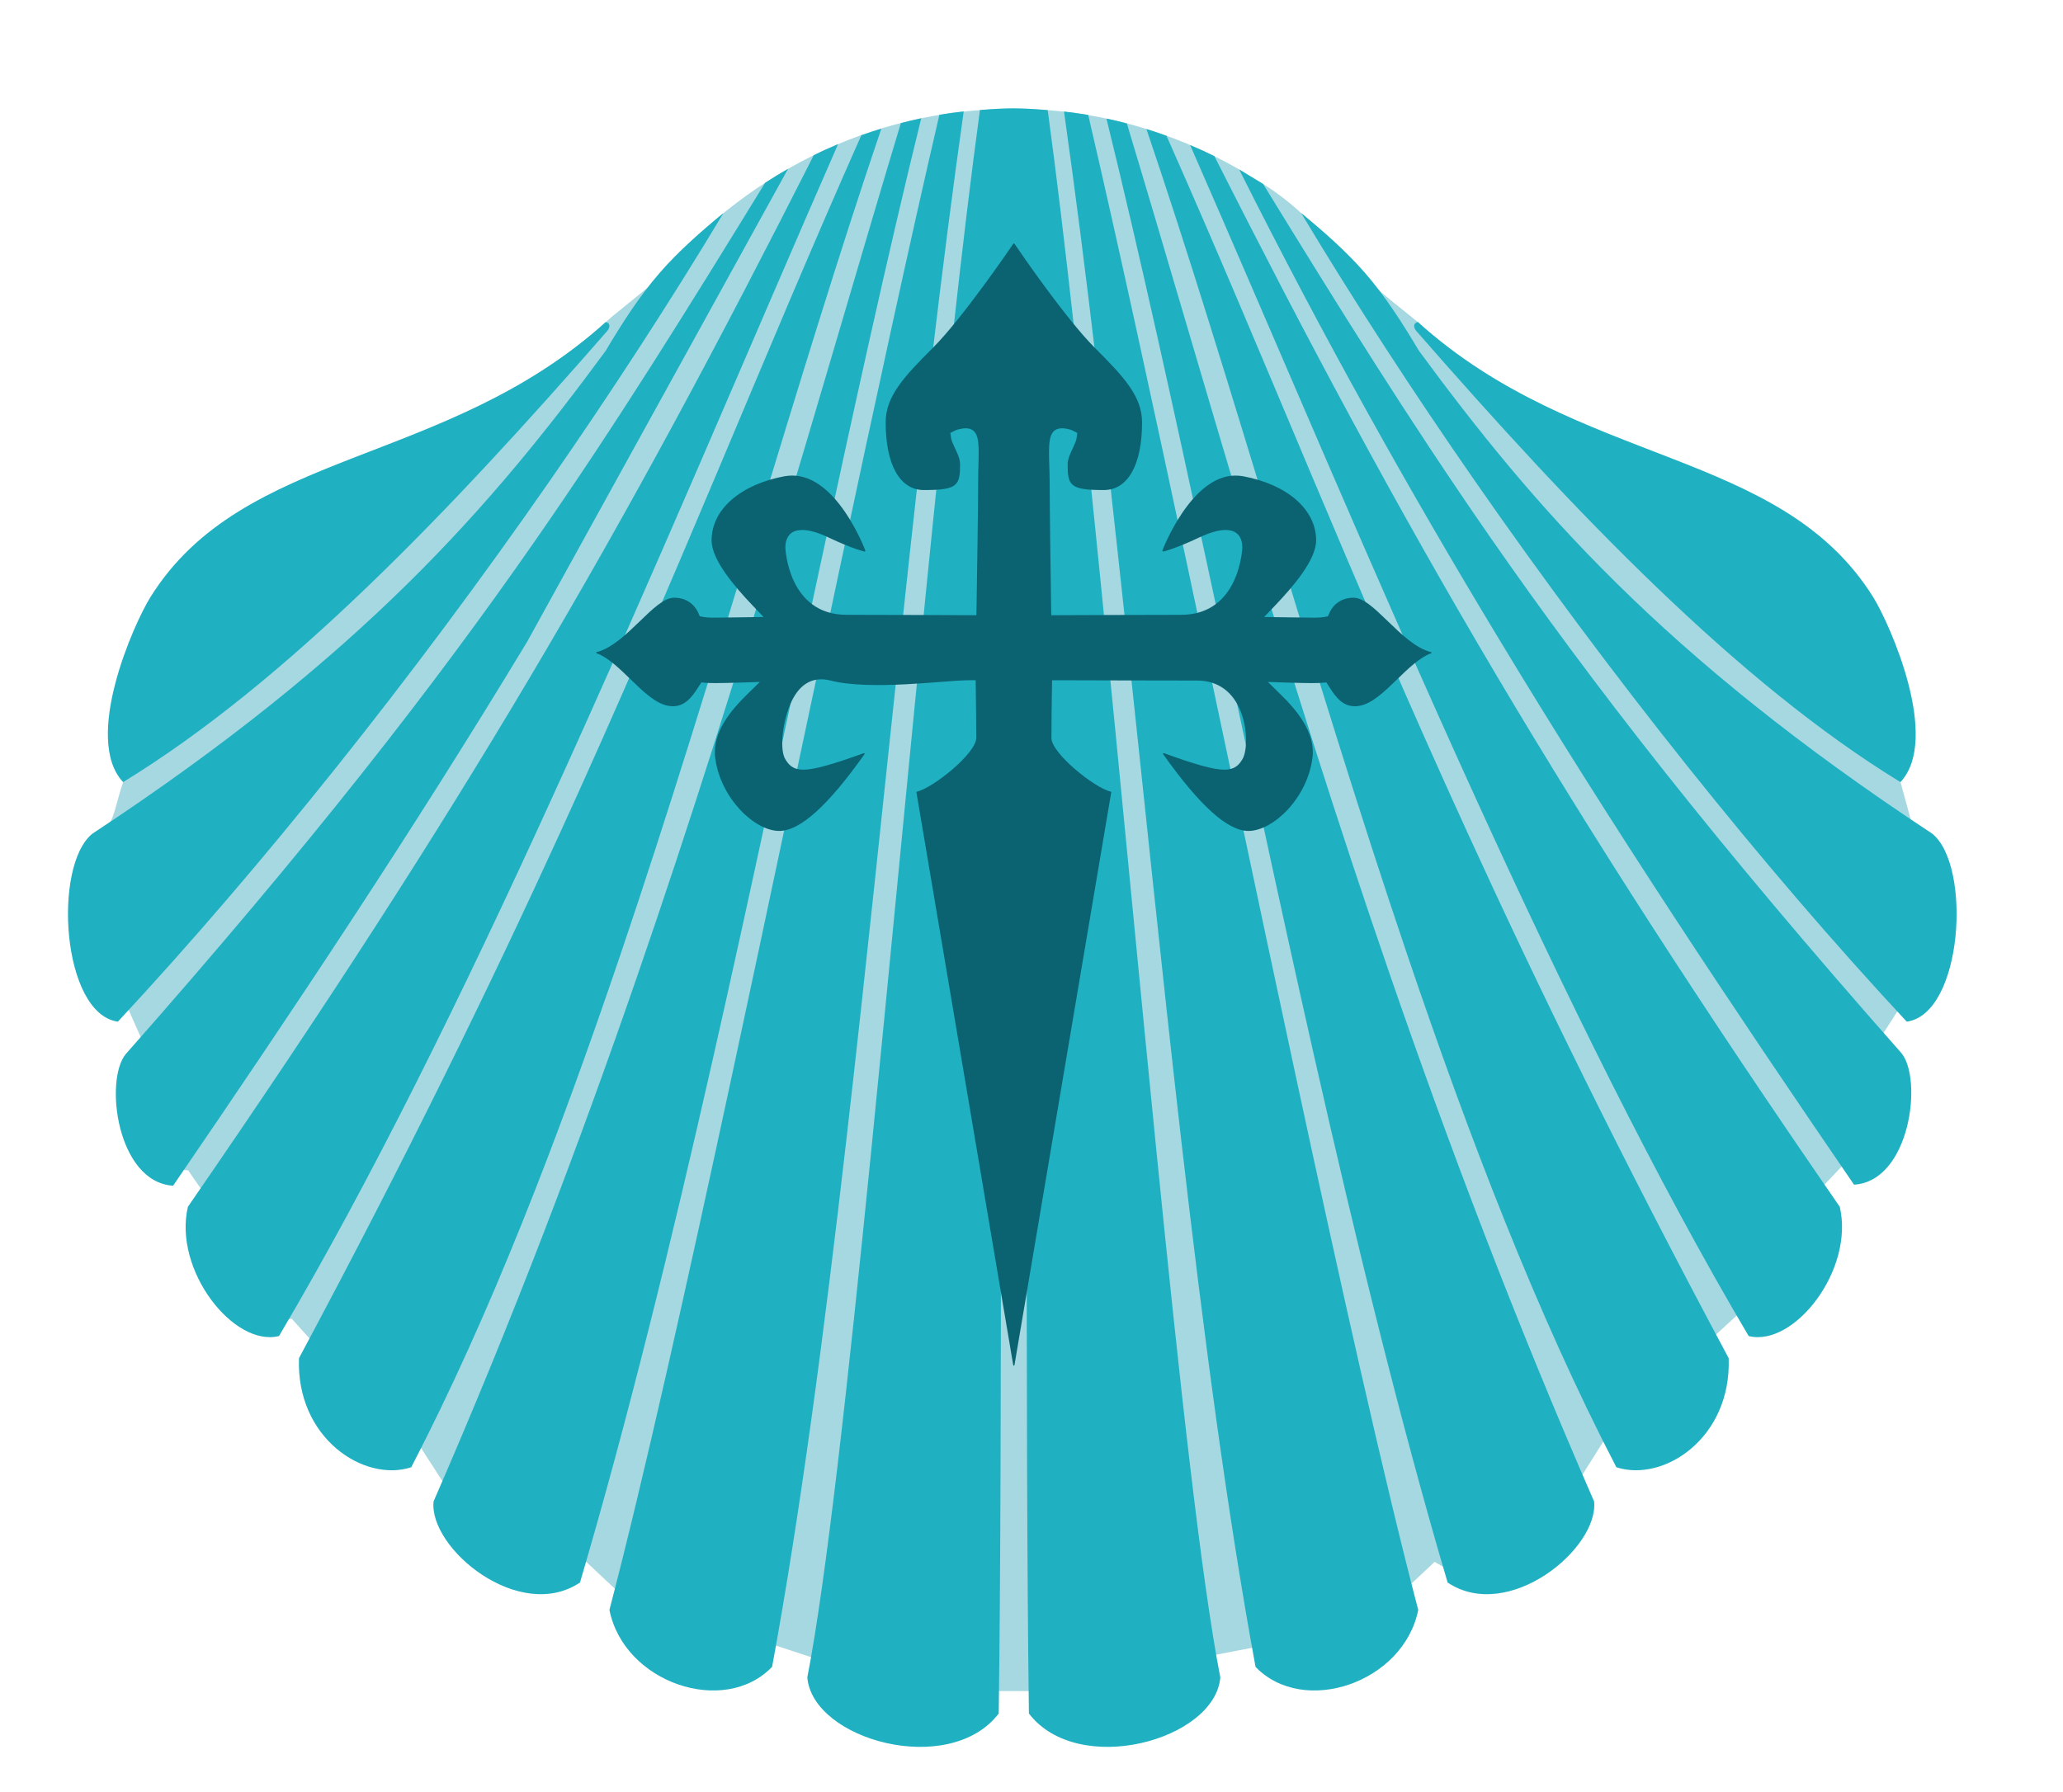 <?xml version="1.0" encoding="utf-8"?>
<!-- Generator: Adobe Illustrator 15.1.0, SVG Export Plug-In . SVG Version: 6.00 Build 0)  -->
<!DOCTYPE svg PUBLIC "-//W3C//DTD SVG 1.0//EN" "http://www.w3.org/TR/2001/REC-SVG-20010904/DTD/svg10.dtd">
<svg version="1.0" id="Layer_1" xmlns="http://www.w3.org/2000/svg" xmlns:xlink="http://www.w3.org/1999/xlink" x="0px" y="0px"
	 width="213.333px" height="185.333px" viewBox="0 0 213.333 185.333" enable-background="new 0 0 213.333 185.333"
	 xml:space="preserve">
<g>
	<path fill="#A5D8E0" d="M14.31,76.249c-0.52-6.01,1.548-12.479,3.259-15.23c9.408-15.236,29.27-12.842,45.628-28.198l4.056-3.297
		c9.514-11.419,22.702-18.264,37.587-18.264c8.373,0,16.29,2.25,23.303,6.261c0.533,0.307,0.965,0.608,1.499,0.915
		c3.742,2.194,5.729,4.143,11.651,10.474c0.57,0.602,5.327,4.4,5.327,4.4c16.297,14.829,35.375,12.473,44.795,27.709
		c1.699,2.752,5.115,19.869,5.115,19.869l1.16,4.25c4.005,3.271,4.513,18.163-1.16,18.965l-2.243,3.491
		c2.218,2.639,2.119,12.404-3.566,12.761l-2.701,2.853c1.498,6.468-3.172,13.381-7.741,12.228l-3.498,3.209
		c0.308,8.136-5.635,11.138-10.429,9.564l-3.178,5.058c0.482,4.794-8.662,12.41-14.811,8.266l-2.978,2.796
		c-1.479,7.44-10.172,11.019-15.017,5.929l-4.995,0.96c-0.526,6.393-13.225,10.246-18.208,3.685h-4.199
		c-4.995,6.562-18.49,2.908-19.016-3.483l-3.911-1.286c-4.839,5.09-14.974,1.637-16.447-5.804l-2.976-2.796
		c-6.149,4.144-15.293-3.472-14.817-8.266l-2.25-3.492c-4.795,1.567-11.665-2.995-11.357-11.131l-2.025-2.257
		c-4.569,1.147-10.705-6.712-9.213-13.18l-1.492-2.156c-5.691-0.364-6.995-10.818-4.77-13.457l-1.542-3.491
		c-5.673-0.802-5.321-15.105-1.861-18.965c0.532-0.596,0.802-2.376,1.442-4.25L14.31,76.249z"/>
	<path fill="#1FB0C2" d="M79.117,18.944c0.765-0.496,1.542-0.966,2.332-1.423"/>
	<path fill="#1FB0C2" d="M68.375,28.339c1.955-2.244,4.067-4.324,6.349-6.186"/>
	<path fill="#1FB0C2" d="M149.697,163.677c6.28,4.199,15.631-3.517,15.149-8.38c-8.129-18.627-15.023-36.829-21.06-54.322
		c-11.213-32.467-19.493-62.477-27.258-88.206c-0.702-0.187-1.398-0.362-2.112-0.507c7.057,28.705,13.908,63.56,21.523,97.173
		C140.226,128.352,144.746,146.867,149.697,163.677"/>
	<path fill="#1FB0C2" d="M167.146,151.755c4.901,1.592,11.921-3.033,11.614-11.282c-11.188-20.897-19.8-38.578-27.064-54.472
		c-12.278-26.857-20.695-48.593-31.069-71.953c-0.683-0.251-1.372-0.483-2.075-0.702c8.713,25.659,17.111,56.271,26.914,85.228
		C151.916,117.652,158.979,136.011,167.146,151.755"/>
	<path fill="#1FB0C2" d="M180.829,138.186c4.675,1.166,10.943-6.807,9.42-13.369c-14.441-20.921-25.628-38.339-35.35-54.71
		c-10.774-18.158-19.749-35.042-29.319-53.952c-0.822-0.414-1.655-0.791-2.507-1.147c8.855,20.213,18.94,44.324,29.646,67.803
		C161.75,102.61,171.239,121.972,180.829,138.186"/>
	<path fill="#1FB0C2" d="M196.523,80.893c4.18-4.475-1.071-16.315-2.808-19.116c-9.621-15.438-30.429-13.438-47.096-28.468
		c-0.564,0.138-0.413,0.64-0.144,0.94C162.872,53.04,179.656,70.571,196.523,80.893"/>
	<path fill="#1FB0C2" d="M129.835,172.401c4.951,5.158,15.305,1.654,16.822-5.886c-3.553-13.583-8.003-33.544-12.71-55.444
		c-7.283-33.901-15.193-72.448-21.417-99.186c-0.828-0.137-1.661-0.256-2.501-0.351c4.606,32.561,8.06,71.095,12.122,106.394
		C124.426,137.634,126.877,156.324,129.835,172.401"/>
	<path fill="#1FB0C2" d="M44.833,155.297c-0.488,4.863,8.863,12.579,15.143,8.38c4.939-16.779,9.464-35.262,13.739-54.147
		c7.622-33.651,14.485-68.555,21.548-97.299c-0.702,0.151-1.404,0.314-2.105,0.501c-7.772,25.773-16.071,55.839-27.309,88.362
		C59.819,118.555,52.937,136.713,44.833,155.297"/>
	<path fill="#1FB0C2" d="M30.918,140.474c-0.313,8.249,6.707,12.874,11.608,11.282c8.154-15.707,15.199-34.021,21.642-53.05
		c9.828-29.006,18.239-59.692,26.969-85.402c-0.688,0.219-1.385,0.438-2.067,0.683C78.66,37.427,70.229,59.201,57.907,86.158
		C50.656,102.008,42.068,119.64,30.918,140.474"/>
	<path fill="#1FB0C2" d="M19.43,124.817c-1.529,6.562,4.744,14.535,9.42,13.369c9.564-16.171,19.016-35.462,28.023-55.2
		c10.754-23.56,20.908-47.797,29.79-68.079c-0.84,0.357-1.698,0.739-2.513,1.147c-9.621,19.004-18.652,35.989-29.496,54.247
		C44.964,86.615,33.808,103.978,19.43,124.817"/>
	<path fill="#1FB0C2" d="M81.492,17.458c-0.79,0.458-1.61,0.953-2.375,1.454c-8.035,13.087-15.206,24.676-23.691,36.886
		c-10.618,15.273-23.304,31.576-42.401,53.2c-2.269,2.676-0.94,13.274,4.876,13.638c12.466-18.214,24.738-36.615,36.609-56.259
		L81.492,17.458z"/>
	<path fill="#1FB0C2" d="M12.19,105.669c14.931-16.045,30.605-35.708,44.613-55.864c6.393-9.213,12.529-18.64,18.007-27.766
		c-2.275,1.862-4.632,3.924-6.581,6.168c-2.13,2.444-3.904,5.239-5.597,8.078C50.837,52.319,37.55,67.775,9.546,86.233
		C5.44,89.549,6.387,104.861,12.19,105.669"/>
	<path fill="#1FB0C2" d="M63.021,166.509c1.504,7.554,11.872,11.051,16.823,5.886c2.952-16.058,5.403-34.735,7.666-54.409
		c4.074-35.325,7.527-73.89,12.146-106.462c-0.846,0.088-1.68,0.207-2.514,0.344c-6.217,26.757-14.14,65.36-21.436,99.292
		C71.007,133.021,66.569,152.952,63.021,166.509"/>
	<path fill="#1FB0C2" d="M191.722,122.529c5.811-0.356,7.145-10.961,4.877-13.638C177.4,87.154,164.671,70.796,154.016,55.44
		c-8.374-12.072-15.443-23.46-23.397-36.409l-2.476-1.503c8.643,17.248,17.612,33.262,26.838,48.523
		C166.883,85.775,179.206,104.247,191.722,122.529"/>
	<path fill="#1FB0C2" d="M101.336,11.379c-3.604,26.411-7.566,70.887-11.232,107.546c-2.395,23.937-4.663,44.532-6.619,54.566
		c0.539,6.481,14.697,10.386,19.793,3.735c0.201-15.23,0.226-34.798,0.232-55.951c0-33.294,0.909-63.303,1.329-93.771
		c0.714,30.467,1.328,60.477,1.328,93.771c0.006,21.153,0.032,40.721,0.232,55.951c5.096,6.65,19.254,2.746,19.793-3.735
		c-1.962-10.04-4.225-30.655-6.625-54.609c-3.666-36.641-7.628-81.092-11.225-107.491c0,0-1.893-0.181-3.503-0.188
		C103.216,11.203,101.336,11.379,101.336,11.379"/>
	<path fill="#1FB0C2" d="M12.73,80.893c-4.175-4.475,1.071-16.315,2.814-19.116c9.621-15.438,30.423-13.438,47.094-28.468
		c0.565,0.138,0.408,0.64,0.139,0.94C46.387,53.04,29.596,70.571,12.73,80.893"/>
	<path fill="#1FB0C2" d="M197.174,105.669c-14.936-16.045-30.604-35.708-44.613-55.864c-6.399-9.213-12.535-18.64-18.006-27.766
		c2.275,1.862,4.625,3.924,6.581,6.168c2.13,2.444,3.904,5.239,5.597,8.078c11.796,16.034,25.076,31.489,53.086,49.947
		C203.918,89.549,202.979,104.861,197.174,105.669"/>
	<path fill="#0B6372" d="M104.827,141.244l-0.05-0.056L94.768,81.952c0-0.031,0.018-0.062,0.05-0.075
		c1.661-0.371,6.136-3.961,6.136-5.56c0-1.228-0.032-3.886-0.051-5.233l-0.012-0.727h-0.74c-2.451,0.006-10.091,1.096-14.271,0.031
		c-2.025-0.521-3.366,0.583-4.155,2.444c-0.89,2.118-1.078,4.801-0.514,5.697c0.288,0.458,0.67,1.078,1.874,1.078
		c1.078,0,2.946-0.514,6.243-1.711l0.075,0.025c0.019,0.018,0.019,0.05,0,0.075c-3.785,5.346-6.675,7.947-8.818,7.947
		c-2.557,0-6.079-3.372-6.625-7.552c-0.345-2.645,1.693-4.99,3.253-6.525l1.36-1.334l-1.905,0.062
		c-1.179,0.038-2.031,0.057-2.651,0.057c-0.47,0-0.815-0.012-1.041-0.031l-0.445-0.044l-0.356,0.551
		c-0.646,0.99-1.335,1.918-2.595,1.918c-0.145,0-0.283-0.013-0.439-0.038c-1.316-0.2-2.651-1.498-3.936-2.751
		c-1.147-1.11-2.319-2.257-3.509-2.688c-0.026-0.013-0.044-0.038-0.044-0.069c0-0.025,0.018-0.05,0.05-0.056
		c1.554-0.382,3.096-1.868,4.45-3.177c1.36-1.316,2.532-2.445,3.56-2.445c1.686,0,2.332,1.191,2.494,1.562l0.156,0.356l0.389,0.076
		c0.238,0.037,0.539,0.069,0.903,0.069c0.703,0,1.586-0.019,2.62-0.032l2.689-0.037l-1.172-1.229
		c-1.806-1.899-4.206-4.663-4.206-6.7c0-3.177,2.964-5.779,7.553-6.631c0.263-0.043,0.532-0.068,0.795-0.068
		c4.582,0,7.44,7.458,7.559,7.777l-0.062,0.088c-0.056-0.013-1.216-0.257-3.805-1.486c-1.059-0.495-1.955-0.752-2.669-0.752
		c-0.527,0-0.853,0.137-1.034,0.257c-0.32,0.194-0.708,0.639-0.708,1.561c0,0.076,0.276,6.957,6.33,6.957
		c4.237,0,10.493,0.032,12.692,0.038l0.733,0.006l0.013-0.739c0.038-2.414,0.169-10.505,0.169-13.193
		c0-0.565,0.012-1.091,0.031-1.599c0.057-1.917,0.063-3.021-0.507-3.535c-0.194-0.175-0.471-0.27-0.802-0.27
		c-0.125,0-0.251,0.013-0.339,0.025c-0.326,0.051-0.589,0.12-0.783,0.213l-0.476,0.245l0.075,0.526
		c0.044,0.263,0.182,0.589,0.414,1.078c0.251,0.532,0.508,1.078,0.514,1.599c0.006,1.109-0.063,1.705-0.458,2.099
		c-0.501,0.507-1.548,0.602-3.297,0.602c-2.463,0-3.936-2.614-3.936-6.988c0-2.701,1.855-4.701,4.895-7.734
		c3.09-3.09,8.085-10.436,8.298-10.744l0.006-0.012l0.025-0.019h0.05l0.026,0.012l0.037,0.038c0.708,1.047,5.322,7.765,8.28,10.725
		c3.033,3.033,4.895,5.033,4.895,7.734c0,4.375-1.473,6.988-3.936,6.988c-1.755,0-2.802-0.095-3.303-0.602
		c-0.395-0.395-0.458-0.99-0.452-2.099c0.007-0.521,0.263-1.066,0.514-1.592c0.232-0.495,0.376-0.827,0.408-1.084l0.075-0.526
		l-0.463-0.238c-0.194-0.101-0.458-0.169-0.79-0.22c-0.094-0.012-0.212-0.025-0.345-0.025c-0.332,0-0.602,0.095-0.802,0.27
		c-0.539,0.489-0.57,1.498-0.501,3.516c0.013,0.527,0.038,1.053,0.038,1.618c0,2.688,0.119,10.779,0.156,13.193l0.013,0.739
		l0.739-0.006c2.193-0.006,8.455-0.038,12.691-0.038c6.056,0,6.325-6.881,6.325-6.957c0-0.928-0.383-1.366-0.708-1.561
		c-0.175-0.125-0.507-0.257-1.027-0.257c-0.708,0-1.605,0.257-2.67,0.752c-2.595,1.229-3.786,1.48-3.792,1.486l-0.076-0.088
		c0.025-0.081,2.958-7.777,7.553-7.777c0.263,0,0.532,0.025,0.795,0.068c4.595,0.853,7.559,3.454,7.559,6.631
		c0,2.037-2.4,4.801-4.205,6.7l-1.173,1.229l2.665,0.037c1.04,0.013,1.943,0.032,2.645,0.032c0.364,0,0.67-0.032,0.903-0.069
		l0.382-0.076l0.163-0.356c0.156-0.37,0.808-1.562,2.488-1.562c1.028,0,2.2,1.129,3.554,2.438c1.36,1.316,2.896,2.802,4.456,3.184
		c0.032,0.006,0.05,0.031,0.05,0.056c0,0.032-0.012,0.057-0.044,0.069c-1.185,0.438-2.363,1.579-3.503,2.688
		c-1.292,1.254-2.62,2.551-3.942,2.751c-0.145,0.025-0.295,0.038-0.433,0.038c-1.26,0-1.956-0.928-2.558-1.861l-0.15-0.238
		l-0.244-0.37l-0.445,0.044c-0.231,0.019-0.57,0.031-1.041,0.031c-0.62,0-1.479-0.019-2.658-0.057l-1.899-0.062l1.36,1.334
		c1.562,1.536,3.598,3.88,3.248,6.525c-0.539,4.18-4.068,7.552-6.625,7.552c-2.143,0-5.027-2.602-8.818-7.947
		c-0.019-0.025-0.019-0.057,0-0.081l0.082-0.019c3.296,1.197,5.165,1.711,6.236,1.711c1.21,0,1.599-0.621,1.88-1.078
		c0.558-0.896,0.59-3.686-0.52-5.691c-0.884-1.604-2.326-2.45-4.149-2.45c-4.318,0-11.827-0.025-14.278-0.031h-0.733l-0.012,0.727
		c-0.019,1.347-0.057,4.006-0.057,5.233c0,1.599,4.482,5.189,6.136,5.56c0.032,0.012,0.057,0.044,0.05,0.075l-10.009,59.261
		l-0.012,0.012l-0.032,0.019H104.827z"/>
</g>
</svg>
